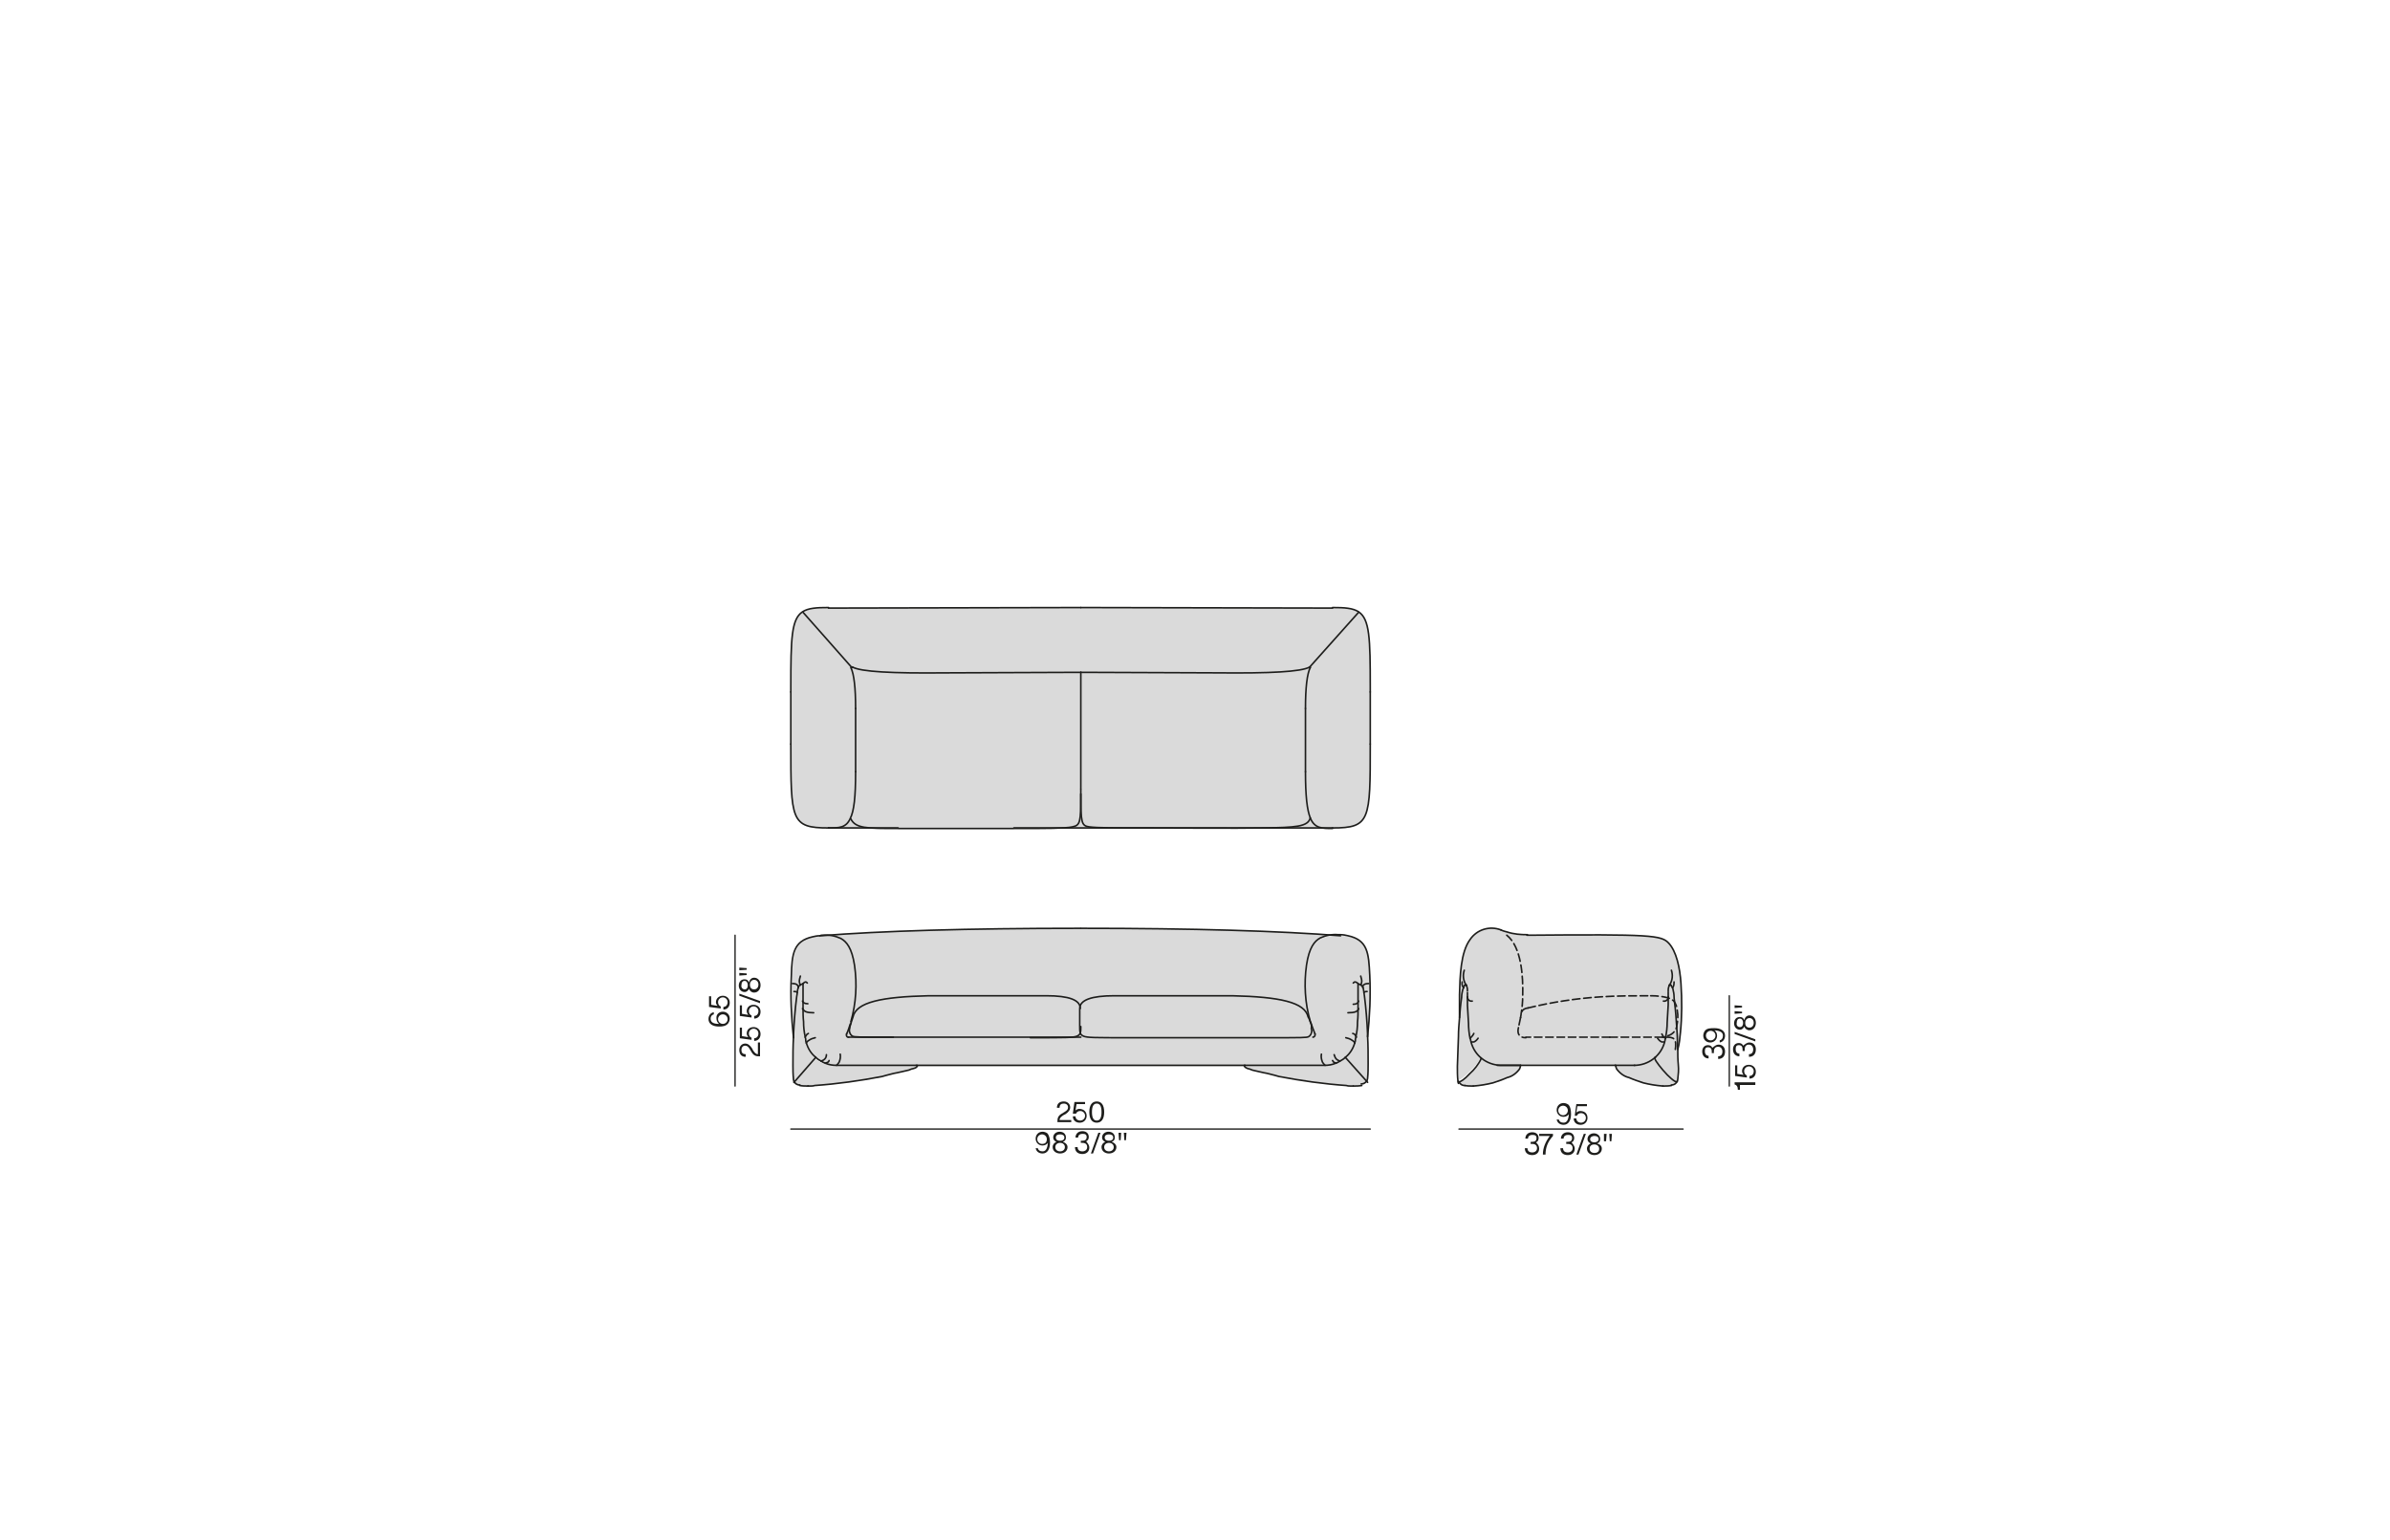 <?xml version="1.0" encoding="UTF-8"?>
<!-- Generator: Adobe Illustrator 26.2.1, SVG Export Plug-In . SVG Version: 6.00 Build 0)  -->
<svg xmlns="http://www.w3.org/2000/svg" xmlns:xlink="http://www.w3.org/1999/xlink" version="1.1" id="Livello_1" x="0px" y="0px" viewBox="0 0 450 290" style="enable-background:new 0 0 450 290;" xml:space="preserve">
<style type="text/css">
	.st0{fill:#DADADA;}
	.st1{fill:none;stroke:#1D1D1B;stroke-width:0.3;stroke-linecap:round;stroke-linejoin:round;}
	.st2{fill:none;stroke:#1D1D1B;stroke-width:0.3;stroke-linecap:round;stroke-linejoin:round;stroke-dasharray:1.42,0.71;}
	.st3{fill:none;stroke:#1D1D1B;stroke-width:0.25;stroke-linecap:round;stroke-linejoin:round;}
	.st4{enable-background:new    ;}
	.st5{fill:#1D1D1B;}
</style>
<g id="LINE">
	<path class="st0" d="M313.6,195.3L313.6,195.3L313.6,195.3c1-0.2,1.8-0.9,2-1.8c0,0,0-0.1,0-0.1c0,0.5,0.1,1.1,0.1,1.6   c0,0.9,0.1,1.8,0.1,2.6l0,0c0,1,0,1.9,0.1,2.9s0,1.8-0.1,2.7c0,0.2-0.1,0.3-0.1,0.5l0,0c-0.3,0.1-1.5-0.9-2.6-2.2s-1.7-2.2-1.5-2.4   c0.9-0.8,1.6-1.8,1.9-3c0-0.1,0.1-0.3,0.1-0.4S313.5,195.5,313.6,195.3L313.6,195.3z"></path>
	<path class="st0" d="M313.9,192.5c0.1-1.1,0.1-2.3,0.2-3.4c0-0.4,0-0.8,0-1.2c0.3,0.1,0.5,0.2,0.8,0.4c0.2,0.1,0.3,0.3,0.4,0.4   c0.2,1.5,0.3,3.1,0.4,4.6c0,0,0,0.1,0,0.1c-0.2,1-1.1,1.7-2,1.8C313.8,194.4,313.9,193.5,313.9,192.5z"></path>
	<path class="st0" d="M315.7,193.4c-0.1-1.5-0.2-3.1-0.4-4.6c0.3,0.5,0.5,1.1,0.5,1.6C316,191.4,315.9,192.4,315.7,193.4z"></path>
	<path class="st0" d="M316.4,194.4c0,1.1-0.2,2.2-0.5,3.2c0-0.9,0-1.8-0.1-2.6c0-0.5-0.1-1.1-0.1-1.6c0.2-1,0.3-2,0.1-2.9   c0-0.6-0.2-1.1-0.5-1.6c0-0.4-0.1-0.7-0.1-1.1s-0.1-0.9-0.2-1.4c0-0.2-0.1-0.4-0.2-0.5c0-0.1-0.1-0.2-0.2-0.3c0,0-0.1-0.1-0.1-0.1   c0,0-0.1,0-0.1,0c0,0,0,0-0.1,0.1v0.1c0,0.1-0.1,0.2-0.1,0.3c-0.1,0.3-0.1,0.5-0.1,0.8c0,0.4,0,0.8,0,1.1c0,0,0,0.1,0,0.1   c-1.1-0.3-2.2-0.5-3.3-0.4c-3.1,0-6.2,0.1-9.4,0.2c-4.6,0.3-9.2,1-13.7,2.1c-0.8,0.1-1.2,0.5-1.3,1.1c0.2-1.1,0.3-2.3,0.3-3.4   c0.1-3.5-0.2-9.2-3-11.4l0.1-0.6c1.2,0.4,2.5,0.5,3.8,0.5c23.5-0.1,25.4,0.1,26.7,1.5s2,4.4,2.3,7.6   C316.7,188.3,316.6,191.4,316.4,194.4z"></path>
	<path class="st0" d="M315.4,204.1c-0.2,0.2-0.5,0.3-0.8,0.3c-0.5,0.1-1,0.1-1.6,0.1c-1.3-0.1-2.5-0.3-3.7-0.6   c-0.9-0.3-1.8-0.6-2.7-1c-0.9-0.2-1.7-0.8-2.3-1.6c-0.1-0.2-0.2-0.5-0.2-0.7h3.6c1.4,0,2.7-0.5,3.8-1.4c-0.1,0.2,0.5,1.2,1.5,2.4   s2.3,2.2,2.6,2.2l0,0C315.6,203.9,315.5,204,315.4,204.1z"></path>
	<path class="st0" d="M314.9,186.3c0.1,0.4,0.2,0.9,0.2,1.4s0.1,0.7,0.1,1.1c-0.1-0.2-0.2-0.3-0.4-0.4c-0.2-0.2-0.5-0.3-0.8-0.4   c0,0,0-0.1,0-0.1c0-0.4,0-0.8,0-1.1c0-0.3,0-0.5,0.1-0.8c0-0.1,0.1-0.2,0.1-0.3v-0.1c0,0,0-0.1,0.1-0.1c0,0,0.1,0,0.1,0   c0,0,0.1,0,0.1,0.1c0.1,0.1,0.1,0.2,0.2,0.3C314.8,185.9,314.9,186.1,314.9,186.3z"></path>
	<path class="st0" d="M314.1,187.8c0,0,0,0.1,0,0.1l0,0C314.1,187.9,314.1,187.8,314.1,187.8z"></path>
	<path class="st0" d="M313.6,195.3v0.1l-0.2-0.1H313.6L313.6,195.3z"></path>
	<path class="st0" d="M313.4,195.3c0.1,0,0.2,0,0.2,0v0.1L313.4,195.3L313.4,195.3z"></path>
	<path class="st0" d="M313.4,195.3h-26.1c-1.2,0-1.7-0.6-1.4-1.9l0.4-1.9c0-0.2,0.1-0.4,0.1-0.7c0.1-0.6,0.5-1,1.3-1.1   c4.5-1.1,9.1-1.8,13.7-2.1c3.2-0.2,6.3-0.2,9.4-0.2c1.1,0,2.2,0.1,3.3,0.4l0,0c0,0.4,0,0.8,0,1.2c0,1.1-0.1,2.3-0.2,3.4   c0,0.9-0.2,1.8-0.3,2.7l0,0C313.5,195.3,313.4,195.3,313.4,195.3L313.4,195.3z"></path>
	<path class="st0" d="M312.1,195.3h1.3l0.2,0.1c0,0.1,0,0.2-0.1,0.3s-0.1,0.3-0.1,0.4c-0.2,0-0.4,0-0.5,0c-0.3-0.1-0.6-0.4-0.8-0.7   V195.3z"></path>
	<path class="st0" d="M274.6,195c0.1-1.2,0.1-2.3,0.2-3.5s0.2-2.6,0.4-3.9c0.1-0.5,0.1-0.9,0.2-1.4c0-0.1,0-0.2,0.1-0.3   c0-0.1,0.1-0.2,0.1-0.3c0-0.1,0.1-0.2,0.2-0.3c0,0,0.1-0.1,0.1-0.1c0,0,0.1,0,0.1,0c0,0,0,0,0.1,0.1v0.1c0,0.1,0.1,0.2,0.1,0.3   c0.1,0.3,0.1,0.5,0.1,0.8c0,0.4,0,0.8,0,1.1s0,0.9,0,1.3c0,1.1,0.1,2.3,0.2,3.4c0.1,1,0.2,2,0.3,2.9c0,0.1,0,0.2,0.1,0.3   s0.1,0.3,0.1,0.4c0.3,1.1,0.9,2.1,1.8,2.9l0,0c0.1,0,0.1,0.1,0.1,0.1c-0.5,1.1-1.3,2.1-2.2,2.9c-1,1-1.8,1.6-2,1.5l0,0   c-0.1-0.2-0.1-0.3-0.1-0.5c-0.1-0.9-0.1-1.8-0.1-2.7C274.5,198.7,274.5,196.8,274.6,195z"></path>
	<path class="st0" d="M275.8,204.4c-0.3-0.1-0.6-0.2-0.8-0.3c-0.1-0.1-0.2-0.2-0.3-0.3c0.2,0.1,1.1-0.5,2-1.5   c0.9-0.8,1.7-1.8,2.2-2.9c0-0.1,0-0.1-0.1-0.1l0,0c1,0.9,2.3,1.4,3.7,1.4h3.8c0,0.3-0.1,0.5-0.2,0.7c-0.5,0.8-1.3,1.3-2.3,1.6   c-0.9,0.4-1.8,0.7-2.7,1c-1.2,0.3-2.5,0.5-3.7,0.6C276.8,204.5,276.3,204.5,275.8,204.4z"></path>
	<path class="st0" d="M274.9,191.5c0-1.2,0-2.6,0-4.2c0-3.4,0.2-7.9,2-10.4c1.3-1.8,3.7-2.6,5.8-1.8c0.4,0.2,0.8,0.3,1.2,0.4   l-0.1,0.6c2.8,2.2,3,7.9,3,11.4c0,1.1-0.1,2.3-0.3,3.4c0,0.2-0.1,0.5-0.1,0.7l-0.4,1.9c-0.3,1.2,0.2,1.9,1.4,1.9h24.8v0.2   c0.2,0.3,0.4,0.6,0.8,0.7c0.2,0,0.4,0,0.5,0c-0.7,2.6-3,4.3-5.7,4.3h-25.2c-2.6-0.1-4.8-1.8-5.5-4.3c0-0.1-0.1-0.3-0.1-0.4   s0-0.2-0.1-0.3c-0.2-1-0.3-2-0.3-2.9c-0.1-1.1-0.1-2.3-0.2-3.4c0-0.4,0-0.9,0-1.3s0-0.8,0-1.1c0-0.3,0-0.5-0.1-0.8   c0-0.1-0.1-0.2-0.1-0.3v-0.1c0,0,0-0.1-0.1-0.1c0,0-0.1,0-0.1,0c0,0-0.1,0-0.1,0.1c-0.1,0.1-0.1,0.2-0.2,0.3c0,0.1-0.1,0.2-0.1,0.3   c0,0.1-0.1,0.2-0.1,0.3c-0.1,0.4-0.2,0.9-0.2,1.4C275.1,188.9,275,190.2,274.9,191.5z"></path>
	<path class="st0" d="M258,130.3v9.8c0,14.4,0,15.8-7.1,15.8c-2,0-3.4,0-4.2-2c-0.6-1.5-0.9-4.1-0.9-8.7v-11.9   c0-3.9,0.3-6.5,0.9-7.7c0,0,0-0.1,0-0.1l0,0l9.1-10.3c2.2,1.4,2.2,5,2.2,14.2L258,130.3z"></path>
	<path class="st0" d="M256.9,187.7c0.3,2.4,0.5,4.9,0.6,7.3c0,0.1,0,0.2,0,0.3c0.1,1.7,0.1,3.5,0.1,5.2c0,0.9,0,1.8-0.1,2.7   c0,0.2-0.1,0.3-0.1,0.5l-4.1-4.6c0.9-0.7,1.5-1.7,1.8-2.8c0.1-0.2,0.1-0.4,0.1-0.6l0.1-0.5c0.2-0.9,0.3-1.8,0.3-2.8   c0.1-0.8,0.1-1.7,0.1-2.5c0-0.3,0-0.6,0-0.9s0-0.4,0-0.6c0-1.1,0-2.1,0-3.1l0.4,0.1c0.1,0.1,0.2,0.2,0.3,0.3   c0.1,0.2,0.2,0.3,0.2,0.5c0,0.2,0.1,0.4,0.1,0.6l0,0C256.8,187.2,256.9,187.4,256.9,187.7z"></path>
	<path class="st0" d="M247,193.6c0.2,0.6,0,1.2-0.5,1.5c-0.4,0.2-1.1,0.2-7.7,0.2h-25.8c-6.8,0-8.1,0-8.8-0.3s-0.7-0.8-0.7-1.8v-3.4   c0-1.6,2.2-2.4,6.5-2.4h22.1c8.9,0.1,13.7,1.2,14.3,4c0.1,0.3,0.2,0.6,0.4,0.9C246.9,192.8,246.9,193.2,247,193.6z"></path>
	<path class="st0" d="M246.6,125.6L246.6,125.6L246.6,125.6c0,0-0.1,0-0.1,0c-1.6,0.9-7.4,1.3-17.4,1.1c-8.6,0-17.1,0-25.7-0.1   c-8.6,0-17.1,0-25.6,0.1c-10,0.1-15.8-0.2-17.4-1.1c0,0-0.1,0-0.1,0l-9.1-10.3c1.1-0.7,2.6-0.8,4.9-0.8l47.4-0.1l47.4,0.1   c2.3,0,3.8,0.1,4.9,0.8L246.6,125.6z"></path>
	<path class="st0" d="M246.6,125.6c0,0,0,0.1,0,0.1c-0.6,1.2-0.9,3.7-0.9,7.7v11.9c0,4.6,0.3,7.2,0.9,8.7c-0.4,1.7-2.8,1.8-8.7,1.9   s-15.6,0-21.9,0s-9.5,0-11-0.2s-1.6-0.8-1.6-6.2v-22.8c8.6,0,17.1,0.1,25.7,0.1c10,0.1,15.8-0.2,17.4-1.1   C246.5,125.5,246.6,125.5,246.6,125.6C246.6,125.5,246.6,125.6,246.6,125.6z"></path>
	<path class="st0" d="M253.3,199.1l4.1,4.6c-0.1,0.1-0.2,0.2-0.3,0.3c-0.2,0.2-0.5,0.3-0.8,0.3c-0.5,0.1-1,0.1-1.6,0.1h-0.4   c-0.3,0-0.6,0-0.9-0.1c-4.3-0.3-8.5-0.9-12.7-1.7l-0.7-0.2c-0.5-0.1-1.4-0.4-2.1-0.5l-0.9-0.2c-0.4-0.1-0.9-0.2-1.3-0.3l-0.5-0.2   l-0.4-0.1l-0.2-0.1c-0.1,0-0.1-0.1-0.2-0.1l-0.1-0.1c0,0,0-0.1-0.1-0.1c0,0,0-0.1,0-0.1c0,0,0,0,0-0.1h15c0.7,0,1.4-0.1,2.1-0.4   c0.3-0.1,0.5-0.2,0.8-0.4C252.7,199.7,253,199.4,253.3,199.1z"></path>
	<path class="st0" d="M203.5,189.9v3.4c0,1,0,1.5-0.7,1.8s-2,0.3-8.8,0.3h-25.9c-6.6,0-7.3,0-7.7-0.2c-0.5-0.3-0.7-1-0.5-1.5   c0-0.3,0.1-0.5,0.2-0.8c0-0.1,0.1-0.3,0.1-0.4c0.1-0.3,0.2-0.6,0.3-0.9c0.6-2.8,5.4-3.8,14.3-4H197   C201.3,187.5,203.5,188.3,203.5,189.9z"></path>
	<path class="st0" d="M246.7,154c0.8,2,2.2,2,4.2,2h-60c6.4,0,9.5,0,11-0.3s1.6-0.8,1.6-6.2c0,5.4,0.1,5.9,1.6,6.2s4.7,0.2,11,0.2   s16,0,21.9,0S246.3,155.7,246.7,154z"></path>
	<path class="st0" d="M169.1,155.9H156c2,0,3.3,0,4.1-1.8C161.1,155.9,163.2,155.9,169.1,155.9z"></path>
	<path class="st0" d="M161.1,133.4v11.9c0,4.8-0.3,7.4-1,8.8c-0.8,1.8-2.1,1.8-4.1,1.8c-7.1,0-7.1-1.4-7.1-15.8v-10.6   c0-9.2,0.1-12.8,2.2-14.2l9.1,10.3l0,0c0,0,0,0.1,0,0.1C160.8,126.9,161.1,129.4,161.1,133.4z"></path>
	<path class="st0" d="M160.5,125.6c1.6,0.9,7.3,1.3,17.4,1.1c8.5,0,17.1,0,25.6-0.1v22.8c0,5.4,0,6-1.6,6.2s-4.7,0.3-11,0.3h-21.8   c-5.9,0-8,0-8.9-1.8c0.6-1.4,1-4.1,1-8.8v-11.9c0-3.9-0.3-6.5-0.9-7.7c0,0,0-0.1,0-0.1l0,0C160.3,125.5,160.4,125.5,160.5,125.6z"></path>
	<path class="st0" d="M159.4,194.7c0.3-0.6,0.5-1.3,0.7-1.9c-0.1,0.2-0.1,0.5-0.2,0.8c-0.2,0.6,0,1.2,0.5,1.5   c0.4,0.2,1.1,0.2,7.7,0.2h-8.4c-0.1,0-0.1,0-0.2,0C159.3,195.2,159.2,195,159.4,194.7C159.3,194.8,159.3,194.7,159.4,194.7z"></path>
	<path class="st0" d="M203.5,174.8c21.3,0,37.6,0.5,48.9,1.4h-0.3c-1.2-0.1-2.3,0.1-3.4,0.6c-1.1,0.6-2.1,1.7-2.6,5.1   c-0.5,3.5-0.3,7.2,0.7,10.6l0,0c-0.1-0.3-0.2-0.6-0.4-0.9c-0.6-2.8-5.4-3.8-14.3-4h-22.2c-4.3,0-6.5,0.8-6.5,2.4   c0-1.6-2.1-2.4-6.4-2.4h-22.1c-8.9,0.1-13.7,1.2-14.3,4c-0.1,0.3-0.2,0.6-0.3,0.9c1-3.5,1.2-7.1,0.7-10.6c-0.5-3.3-1.5-4.5-2.6-5.1   c-1.1-0.5-2.2-0.7-3.4-0.6h-0.3C165.9,175.3,182.2,174.8,203.5,174.8z"></path>
	<path class="st0" d="M157.5,200.6h15c0,0,0,0,0,0.1c0,0,0,0.1,0,0.1c0,0,0,0.1-0.1,0.1l-0.1,0.1c-0.1,0.1-0.1,0.1-0.2,0.1l-0.3,0.1   l-0.4,0.1l-0.5,0.2c-0.4,0.1-0.9,0.2-1.3,0.3l-0.9,0.2c-0.7,0.2-1.6,0.4-2.1,0.5l-0.7,0.2c-4.2,0.8-8.4,1.4-12.7,1.7   c-0.3,0-0.6,0.1-0.9,0.1h-0.4c-0.5,0-1.1,0-1.6-0.1c-0.3-0.1-0.5-0.2-0.8-0.3c-0.1-0.1-0.2-0.2-0.3-0.3l4.1-4.6   c0.3,0.3,0.6,0.5,1,0.7l0,0c0.2,0.1,0.5,0.3,0.8,0.4C156.1,200.4,156.8,200.6,157.5,200.6z"></path>
	<path class="st0" d="M150.4,185.8c0.1-0.1,0.2-0.2,0.3-0.3c0.1,0,0.2-0.1,0.4-0.1c0,1.1,0,2.1,0,3.2c0,0.2,0,0.4,0,0.6s0,0.6,0,0.9   c0,0.8,0.1,1.7,0.1,2.5c0.1,0.9,0.2,1.8,0.3,2.8c0,0.2,0.1,0.3,0.1,0.5c0,0.2,0.1,0.4,0.1,0.6c0.3,1.1,0.9,2,1.8,2.8l-4.1,4.6   c-0.1-0.2-0.1-0.3-0.1-0.5c-0.1-0.9-0.1-1.8-0.1-2.7c0-1.8,0.1-3.5,0.1-5.2c0-0.1,0-0.2,0-0.3c0.1-2.4,0.4-4.9,0.6-7.3   c0-0.2,0.1-0.5,0.1-0.7s0.1-0.4,0.1-0.7c0-0.1,0-0.2,0.1-0.3C150.3,185.9,150.4,185.8,150.4,185.8z"></path>
	<path class="st0" d="M258,183.7c0.2,3.9,0,7.7-0.4,11.6c0-0.1,0-0.2,0-0.3c-0.1-2.4-0.4-4.9-0.6-7.3c0-0.2-0.1-0.5-0.1-0.7l0,0   c0-0.2-0.1-0.4-0.1-0.6c0-0.2-0.1-0.4-0.2-0.5c-0.1-0.1-0.2-0.2-0.3-0.3l-0.4-0.1c0,1,0,2.1,0,3.1c0,0.2,0,0.4,0,0.6s0,0.6,0,0.9   c0,0.8-0.1,1.7-0.1,2.5c-0.1,0.9-0.2,1.8-0.3,2.8l-0.1,0.5c0,0.2-0.1,0.4-0.1,0.6c-0.3,1.1-0.9,2-1.8,2.8c-0.3,0.3-0.6,0.5-1,0.7   c-0.2,0.1-0.5,0.3-0.8,0.4c-0.7,0.3-1.4,0.4-2.1,0.4h-92c-0.7,0-1.4-0.1-2.1-0.4c-0.3-0.1-0.5-0.2-0.8-0.4l0,0   c-0.4-0.2-0.7-0.4-1-0.7c-0.9-0.7-1.5-1.7-1.8-2.8c-0.1-0.2-0.1-0.4-0.1-0.6c0-0.2-0.1-0.3-0.1-0.5c-0.2-0.9-0.3-1.8-0.3-2.8   c-0.1-0.8-0.1-1.7-0.1-2.5c0-0.3,0-0.6,0-0.9s0-0.4,0-0.6c0-1.1,0-2.1,0-3.2c-0.1,0-0.3,0.1-0.4,0.1c-0.1,0.1-0.2,0.2-0.3,0.3   c0,0.1-0.1,0.2-0.1,0.3c0,0.1-0.1,0.2-0.1,0.3c0,0.2-0.1,0.4-0.1,0.7s-0.1,0.5-0.1,0.7c-0.3,2.4-0.5,4.9-0.6,7.3c0,0.1,0,0.2,0,0.3   c-0.5-3.8-0.6-7.7-0.4-11.6c0.1-4.2,0.4-6.6,4-7.4c0.5-0.1,1-0.1,1.4-0.2h0.1h0.3c1.2-0.1,2.3,0.1,3.4,0.6c1.1,0.6,2.1,1.7,2.6,5.1   c0.5,3.5,0.3,7.2-0.7,10.6c-0.1,0.1-0.1,0.3-0.1,0.4c-0.2,0.6-0.4,1.3-0.7,1.9c-0.1,0.2,0,0.5,0.2,0.6c0,0,0,0,0,0   c0.1,0,0.1,0,0.2,0H194c6.8,0,8.1,0,8.8-0.3s0.7-0.8,0.7-1.8c0,1,0,1.5,0.7,1.8s2,0.3,8.8,0.3h25.9c6.6,0,7.3,0,7.7-0.2   c0.5-0.3,0.7-1,0.5-1.5c-0.1-0.4-0.2-0.8-0.3-1.2l0,0c-1-3.4-1.2-7.1-0.7-10.6c0.5-3.3,1.5-4.5,2.6-5.1c1.1-0.5,2.2-0.7,3.4-0.6   h0.3h0.1c0.5,0,1,0.1,1.4,0.2C257.6,177.1,257.9,179.5,258,183.7z"></path>
	<line class="st1" x1="190.9" y1="155.9" x2="250.9" y2="155.9"></line>
	<line class="st1" x1="156" y1="155.9" x2="169.1" y2="155.9"></line>
	<path class="st1" d="M246.7,154c-0.4,1.7-2.8,1.8-8.7,1.9s-15.6,0-21.9,0s-9.5,0-11-0.2s-1.6-0.8-1.6-6.2"></path>
	<path class="st1" d="M203.5,126.6c8.6,0,17.1,0.1,25.7,0.1c10,0.1,15.8-0.2,17.4-1.1"></path>
	<path class="st1" d="M245.8,133.4c0-3.9,0.3-6.5,0.9-7.7"></path>
	<path class="st1" d="M245.8,133.4v11.9"></path>
	<path class="st1" d="M245.8,145.3c0,4.6,0.3,7.2,0.9,8.7c0.8,2,2.2,2,4.2,2"></path>
	<path class="st1" d="M160.2,154.2c0.9,1.8,3,1.8,8.9,1.8h21.8c6.4,0,9.5,0,11-0.3s1.6-0.8,1.6-6.2v-0.8"></path>
	<path class="st1" d="M203.5,126.6c-8.6,0-17.1,0.1-25.6,0.1c-10,0.1-15.8-0.2-17.4-1.1"></path>
	<path class="st1" d="M154.4,176.2c-0.5,0-1,0.1-1.4,0.2c-3.6,0.8-3.9,3.2-4,7.4c-0.2,3.9,0,7.7,0.4,11.6"></path>
	<path class="st1" d="M160.2,192.4c1-3.5,1.2-7.1,0.7-10.6c-0.5-3.3-1.5-4.5-2.6-5.1c-1.1-0.5-2.2-0.7-3.4-0.6h-0.3"></path>
	<path class="st1" d="M159.4,194.7c0.3-0.6,0.5-1.3,0.7-1.9"></path>
	<path class="st1" d="M154.4,176.2h0.1c11.3-0.9,27.6-1.4,48.9-1.4"></path>
	<path class="st1" d="M151.1,189.9c0,0.1,0,0.1,0.1,0.1c0.2,0.5,0.8,0.7,2,0.7"></path>
	<path class="st1" d="M150.3,186c0-0.5-0.3-0.8-1.1-0.8"></path>
	<path class="st1" d="M150.1,186.9c0-0.1-0.2-0.2-0.6-0.2"></path>
	<path class="st1" d="M151.1,188.5L151.1,188.5c0.1,0.3,0.4,0.5,1,0.5"></path>
	<path class="st1" d="M252.4,176.2c-11.3-0.9-27.6-1.4-48.9-1.4"></path>
	<line class="st1" x1="148.9" y1="130.3" x2="148.9" y2="140.1"></line>
	<line class="st1" x1="258" y1="130.3" x2="258" y2="140.1"></line>
	<line class="st1" x1="203.5" y1="148.6" x2="203.5" y2="126.6"></line>
	<path class="st1" d="M168.2,195.3c-6.6,0-7.3,0-7.7-0.2c-0.5-0.3-0.7-1-0.5-1.5c0-0.3,0.1-0.5,0.2-0.8c0-0.1,0.1-0.3,0.1-0.4   c0.1-0.3,0.2-0.6,0.3-0.9c0.6-2.8,5.4-3.8,14.3-4H197c4.3,0,6.4,0.8,6.4,2.4"></path>
	<path class="st1" d="M203.5,193.3c0,1,0,1.5-0.7,1.8s-2,0.3-8.8,0.3"></path>
	<path class="st1" d="M246.7,192.4c-0.1-0.3-0.2-0.6-0.4-0.9c-0.6-2.8-5.4-3.8-14.3-4h-22.2c-4.3,0-6.5,0.8-6.5,2.4v3.4   c0,1,0,1.5,0.7,1.8s2,0.3,8.8,0.3h25.9c6.6,0,7.3,0,7.7-0.2c0.5-0.3,0.7-1,0.5-1.5C247,193.2,246.9,192.8,246.7,192.4z"></path>
	<path class="st1" d="M161.1,133.4v11.9"></path>
	<path class="st1" d="M161.1,133.4c0-3.9-0.3-6.5-0.9-7.7"></path>
	<path class="st1" d="M161.1,145.3c0,4.8-0.3,7.4-1,8.8c-0.8,1.8-2.1,1.8-4.1,1.8"></path>
	<path class="st1" d="M148.9,140.1c0,14.4,0,15.8,7.1,15.8"></path>
	<path class="st1" d="M148.9,130.3v-0.9c0-9.2,0.1-12.8,2.2-14.2c1.1-0.7,2.6-0.8,4.9-0.8"></path>
	<line class="st1" x1="203.5" y1="114.4" x2="156" y2="114.5"></line>
	<line class="st1" x1="203.5" y1="114.4" x2="250.9" y2="114.5"></line>
	<path class="st1" d="M258,130.3v-0.9c0-9.2-0.1-12.8-2.2-14.2c-1.1-0.7-2.6-0.8-4.9-0.8"></path>
	<path class="st1" d="M258,140.1c0,14.4,0,15.8-7.1,15.8"></path>
	<path class="st1" d="M246.7,125.7c0,0,0-0.1,0-0.1l0,0c0,0-0.1,0-0.1,0"></path>
	<path class="st1" d="M160.5,125.6c0,0-0.1,0-0.1,0l0,0c0,0,0,0.1,0,0.1"></path>
	<line class="st1" x1="160.3" y1="125.6" x2="151.2" y2="115.3"></line>
	<path class="st2" d="M303.1,195.3h10.5c1.5,0,2.2,0.1,1.8,2.6"></path>
	<path class="st2" d="M313.6,195.3c-0.1,0-0.2,0-0.2,0H313"></path>
	<path class="st2" d="M310.8,187.5c1.1,0,2.2,0.1,3.3,0.4l0,0c0.3,0.1,0.5,0.2,0.8,0.4c0.2,0.1,0.3,0.3,0.4,0.4   c0.3,0.5,0.5,1.1,0.5,1.6c0.2,1,0.1,2-0.1,2.9c0,0,0,0.1,0,0.1c-0.2,1-1.1,1.7-2,1.8"></path>
	<path class="st2" d="M286.3,191.6c0-0.2,0.1-0.4,0.1-0.7c0.2-1.1,0.3-2.3,0.3-3.4c0.1-3.5-0.2-9.2-3-11.4"></path>
	<line class="st2" x1="303.1" y1="195.3" x2="287.3" y2="195.3"></line>
	<line class="st2" x1="286.3" y1="191.6" x2="285.9" y2="193.5"></line>
	<path class="st2" d="M285.9,193.5c-0.3,1.2,0.2,1.9,1.4,1.9"></path>
	<path class="st2" d="M287.7,189.8c-0.8,0.1-1.2,0.5-1.3,1.1"></path>
	<path class="st2" d="M287.7,189.8c4.5-1.1,9.1-1.8,13.7-2.1c3.2-0.2,6.3-0.2,9.4-0.2"></path>
	<polyline class="st1" points="149.5,203.8 149.5,203.8 153.6,199.1  "></polyline>
	<path class="st1" d="M152.1,204.5h0.4c0.3,0,0.6,0,0.9-0.1c4.3-0.3,8.5-0.9,12.7-1.7l0.7-0.2c0.5-0.1,1.4-0.4,2.1-0.5l0.9-0.2   c0.4-0.1,0.9-0.2,1.3-0.3l0.5-0.2l0.4-0.1l0.3-0.1c0.1,0,0.1-0.1,0.2-0.1l0.1-0.1c0,0,0-0.1,0.1-0.1c0,0,0-0.1,0-0.1c0,0,0,0,0-0.1   "></path>
	<path class="st1" d="M154.6,199.8c-0.4-0.2-0.7-0.4-1-0.7c-0.9-0.7-1.5-1.7-1.8-2.8c-0.1-0.2-0.1-0.4-0.1-0.6   c0-0.2-0.1-0.3-0.1-0.5c-0.2-0.9-0.3-1.8-0.3-2.8c-0.1-0.8-0.1-1.7-0.1-2.5c0-0.3,0-0.6,0-0.9s0-0.4,0-0.6c0-1.1,0-2.1,0-3.2"></path>
	<path class="st1" d="M172.5,200.6h-15c-0.7,0-1.4-0.1-2.1-0.4c-0.3-0.1-0.5-0.2-0.8-0.4"></path>
	<path class="st1" d="M151.1,185.3c-0.1,0-0.3,0.1-0.4,0.1c-0.1,0.1-0.2,0.2-0.3,0.3c0,0.1-0.1,0.2-0.1,0.3c0,0.1-0.1,0.2-0.1,0.3   c0,0.2-0.1,0.4-0.1,0.7s-0.1,0.5-0.1,0.7c-0.3,2.4-0.5,4.9-0.6,7.3c0,0.1,0,0.2,0,0.3c-0.1,1.7-0.1,3.5-0.1,5.2   c0,0.9,0,1.8,0.1,2.7c0,0.2,0.1,0.3,0.1,0.5c0.1,0.1,0.2,0.2,0.3,0.3c0.2,0.2,0.5,0.3,0.8,0.3"></path>
	<path class="st1" d="M150.6,204.4c0.5,0.1,1.1,0.1,1.6,0.1"></path>
	<path class="st1" d="M151.1,185.3c0.2-0.2,0.4-0.4,0.6-0.4c0.1,0,0.2,0.1,0.3,0.2"></path>
	<path class="st1" d="M150.7,185.5c-0.1-0.2-0.2-0.5-0.2-0.7c0-0.3,0.1-0.7,0.2-1"></path>
	<path class="st1" d="M151.8,196.4c0.1-0.2,0.3-0.4,0.5-0.5c0.4-0.3,0.8-0.4,1.2-0.5"></path>
	<path class="st1" d="M151.6,195.3L151.6,195.3c0.1-0.2,0.2-0.4,0.4-0.6c0.1,0,0.2-0.1,0.2-0.1"></path>
	<path class="st1" d="M154.6,199.8L154.6,199.8c0.3-0.1,0.5-0.2,0.7-0.4c0.2-0.2,0.3-0.5,0.3-0.8"></path>
	<path class="st1" d="M155.4,200.2c0.2-0.1,0.3-0.1,0.5-0.2c0.1-0.1,0.2-0.2,0.2-0.3"></path>
	<path class="st1" d="M157.5,200.6c0.2-0.2,0.4-0.4,0.5-0.6c0.2-0.5,0.3-1,0.2-1.5"></path>
	<polyline class="st1" points="159.8,195.3 168.2,195.3 194,195.3 203.5,195.3  "></polyline>
	<path class="st1" d="M159.4,194.7c-0.1,0.2,0,0.5,0.2,0.6c0,0,0,0,0,0c0.1,0,0.1,0,0.2,0"></path>
	<path class="st1" d="M247.6,194.7c-0.3-0.8-0.6-1.5-0.9-2.4c-1-3.4-1.2-7.1-0.7-10.6c0.5-3.3,1.5-4.5,2.6-5.1   c1.1-0.5,2.2-0.7,3.4-0.6h0.3h0.1c0.5,0,1,0.1,1.4,0.2c3.7,0.8,3.9,3.2,4.1,7.4c0.2,3.9,0,7.7-0.4,11.6"></path>
	<path class="st1" d="M255.8,189.9c0,0,0,0.1,0,0.1c-0.2,0.5-0.8,0.7-2,0.7"></path>
	<path class="st1" d="M256.6,186c-0.1-0.5,0.3-0.8,1.1-0.8"></path>
	<path class="st1" d="M256.8,186.9c0-0.1,0.2-0.2,0.6-0.2"></path>
	<path class="st1" d="M255.8,188.5c-0.1,0.4-0.4,0.6-1,0.6"></path>
	<polyline class="st1" points="257.5,203.8 257.5,203.8 253.3,199.1  "></polyline>
	<path class="st1" d="M254.8,204.5h-0.4c-0.3,0-0.6,0-0.9-0.1c-4.3-0.3-8.5-0.9-12.7-1.7l-0.7-0.2c-0.5-0.1-1.4-0.4-2.1-0.5   l-0.9-0.2c-0.4-0.1-0.9-0.2-1.3-0.3l-0.5-0.2l-0.4-0.1l-0.2-0.1c-0.1,0-0.1-0.1-0.2-0.1l-0.1-0.1c0,0,0-0.1-0.1-0.1   c0,0,0-0.1,0-0.1c0,0,0,0,0-0.1"></path>
	<path class="st1" d="M234.4,200.6h15c0.7,0,1.4-0.1,2.1-0.4c0.3-0.1,0.5-0.2,0.8-0.4c0.4-0.2,0.7-0.4,1-0.7   c0.9-0.7,1.5-1.7,1.8-2.8c0.1-0.2,0.1-0.4,0.1-0.6l0.1-0.5c0.2-0.9,0.3-1.8,0.3-2.8c0.1-0.8,0.1-1.7,0.1-2.5c0-0.3,0-0.6,0-0.9   s0-0.4,0-0.6c0-1.1,0-2.1,0-3.1"></path>
	<path class="st1" d="M255.8,185.3l0.4,0.1c0.1,0.1,0.2,0.2,0.3,0.3c0.1,0.2,0.2,0.3,0.2,0.5c0,0.2,0.1,0.4,0.1,0.6l0,0   c0,0.2,0.1,0.5,0.1,0.7c0.3,2.4,0.5,4.9,0.6,7.3c0,0.1,0,0.2,0,0.3c0.1,1.7,0.1,3.5,0.1,5.2c0,0.9,0,1.8-0.1,2.7   c0,0.2-0.1,0.3-0.1,0.5c-0.1,0.1-0.2,0.2-0.3,0.3c-0.2,0.2-0.5,0.3-0.8,0.3"></path>
	<path class="st1" d="M254.8,204.5c0.5,0,1,0,1.6-0.1"></path>
	<path class="st1" d="M255.8,185.3c-0.2-0.2-0.4-0.4-0.7-0.4c-0.1,0-0.2,0.1-0.3,0.2"></path>
	<path class="st1" d="M256.2,185.5c0.1-0.2,0.2-0.5,0.2-0.7c0-0.3-0.1-0.7-0.2-1"></path>
	<path class="st1" d="M255.1,196.4c-0.1-0.2-0.3-0.4-0.5-0.5c-0.4-0.3-0.8-0.4-1.2-0.5"></path>
	<path class="st1" d="M255.4,195.3c-0.1-0.2-0.2-0.4-0.4-0.6c-0.1,0-0.2-0.1-0.3-0.1"></path>
	<path class="st1" d="M252.3,199.8c-0.3-0.1-0.5-0.2-0.7-0.4c-0.2-0.2-0.3-0.5-0.4-0.8"></path>
	<path class="st1" d="M251.6,200.2c-0.2-0.1-0.3-0.1-0.5-0.2l-0.2-0.3"></path>
	<path class="st1" d="M249.5,200.6c-0.2-0.2-0.4-0.4-0.5-0.6c-0.2-0.5-0.3-1-0.2-1.5"></path>
	<path class="st1" d="M247.2,195.3c0.2,0,0.4-0.2,0.4-0.4c0,0,0,0,0,0c0-0.1,0-0.1,0-0.2"></path>
	<line class="st1" x1="172.5" y1="200.6" x2="234.4" y2="200.6"></line>
	<path class="st1" d="M315.9,197.6c0.3-1.1,0.4-2.1,0.5-3.2c0.3-3,0.3-6.1,0.1-9.2c-0.2-3.1-0.9-6.1-2.3-7.6s-3.2-1.7-26.7-1.5"></path>
	<path class="st1" d="M307.7,200.6h0.1"></path>
	<path class="st1" d="M281.9,200.6h22.2"></path>
	<path class="st1" d="M282.6,175.1c-2.1-0.8-4.5-0.1-5.8,1.8c-1.8,2.4-1.9,7-2,10.4c0,1.6,0,3,0,4.2v0.1"></path>
	<path class="st1" d="M276.3,187.7C276.3,187.7,276.3,187.8,276.3,187.7c0,0.5,0.4,0.9,0.9,0.8c0,0,0,0,0,0"></path>
	<path class="st1" d="M286.3,200.6h-3.8c-2.6-0.1-4.8-1.8-5.5-4.3c0-0.1-0.1-0.3-0.1-0.4s0-0.2-0.1-0.3c-0.2-1-0.3-2-0.3-2.9   c-0.1-1.1-0.1-2.3-0.2-3.4c0-0.4,0-0.9,0-1.3s0-0.8,0-1.1"></path>
	<path class="st1" d="M274.7,203.8c0.1,0.1,0.2,0.2,0.3,0.3c0.2,0.2,0.5,0.3,0.8,0.3"></path>
	<path class="st1" d="M275.8,185.5c-0.1,0.1-0.1,0.2-0.2,0.3c0,0.1-0.1,0.2-0.1,0.3c0,0.1-0.1,0.2-0.1,0.3c-0.1,0.4-0.2,0.9-0.2,1.4   c-0.2,1.3-0.3,2.6-0.4,3.9s-0.2,2.3-0.2,3.5c-0.1,1.9-0.1,3.7-0.2,5.6c0,0.9,0,1.8,0.1,2.7c0,0.2,0,0.3,0.1,0.5"></path>
	<path class="st1" d="M275.8,204.4c0.5,0.1,1,0.1,1.6,0.1"></path>
	<path class="st1" d="M277.4,204.5c1.3-0.1,2.5-0.3,3.7-0.6c0.9-0.3,1.8-0.6,2.7-1c0.9-0.2,1.7-0.8,2.3-1.6c0.1-0.2,0.2-0.5,0.2-0.7   "></path>
	<path class="st1" d="M274.6,203.6c0,0.1,0,0.1,0.1,0.1l0,0c0.2,0.1,1.1-0.5,2-1.5c0.9-0.8,1.7-1.8,2.2-2.9c0-0.1,0-0.1-0.1-0.1"></path>
	<path class="st1" d="M275.6,186c-0.2-0.2-0.4-0.5-0.3-1.1"></path>
	<path class="st1" d="M276,185.4c-0.5-0.8-0.6-1.8-0.3-2.7"></path>
	<path class="st1" d="M276.1,185.5c0,0.1,0.1,0.2,0.1,0.3c0.1,0.3,0.1,0.5,0.1,0.8"></path>
	<path class="st1" d="M275.8,185.5c0,0,0.1-0.1,0.1-0.1c0,0,0.1,0,0.1,0c0,0,0,0,0.1,0.1v0.1"></path>
	<path class="st1" d="M282.6,175.1c0.4,0.2,0.8,0.3,1.2,0.4c1.2,0.4,2.5,0.5,3.8,0.5"></path>
	<path class="st1" d="M277,196.2c0.2,0,0.4,0,0.5,0c0.3-0.1,0.6-0.4,0.8-0.7"></path>
	<path class="st1" d="M276.8,195.5c0.1-0.1,0.2-0.2,0.3-0.3c0.2-0.2,0.3-0.4,0.4-0.6"></path>
	<path class="st1" d="M314.1,187.7C314.1,187.7,314.1,187.8,314.1,187.7c0,0.1,0,0.1,0,0.2c-0.1,0.4-0.5,0.7-0.9,0.6"></path>
	<path class="st1" d="M313.6,195.3c0.2-0.9,0.3-1.8,0.3-2.7c0.1-1.1,0.1-2.3,0.2-3.4c0-0.4,0-0.8,0-1.2c0,0,0-0.1,0-0.1   c0-0.4,0-0.8,0-1.1"></path>
	<line class="st2" x1="313.6" y1="195.3" x2="313.6" y2="195.3"></line>
	<path class="st1" d="M304.1,200.6h3.6c2.7,0,5-1.8,5.7-4.3c0-0.1,0.1-0.3,0.1-0.4s0-0.2,0.1-0.3v-0.1v-0.1"></path>
	<path class="st1" d="M314.6,185.5c0.1,0.1,0.1,0.2,0.2,0.3c0.1,0.2,0.2,0.3,0.2,0.5c0.1,0.4,0.2,0.9,0.2,1.4s0.1,0.7,0.1,1.1   c0.2,1.5,0.3,3.1,0.4,4.6c0,0.5,0.1,1.1,0.1,1.6c0,0.9,0.1,1.8,0.1,2.6l0,0c0,1,0,1.9,0.1,2.9s0,1.8-0.1,2.7c0,0.3-0.2,0.6-0.4,0.8   c-0.2,0.2-0.5,0.3-0.8,0.3"></path>
	<path class="st1" d="M313.1,204.5c0.5,0,1,0,1.6-0.1"></path>
	<path class="st1" d="M313.1,204.5c-1.3-0.1-2.5-0.3-3.7-0.6c-0.9-0.3-1.8-0.6-2.7-1c-0.9-0.2-1.7-0.8-2.3-1.6   c-0.1-0.2-0.2-0.5-0.2-0.7"></path>
	<path class="st1" d="M315.8,203.6c0,0.1,0,0.1-0.1,0.1l0,0c-0.3,0.1-1.5-0.9-2.6-2.2s-1.7-2.2-1.5-2.4c0,0,0,0,0.1,0"></path>
	<path class="st1" d="M314.9,186c0.2-0.2,0.3-0.5,0.3-1.1"></path>
	<path class="st1" d="M314.4,185.4c0.5-0.8,0.6-1.8,0.3-2.7"></path>
	<path class="st1" d="M314.3,185.5c0,0.1-0.1,0.2-0.1,0.3c-0.1,0.3-0.1,0.5-0.1,0.8"></path>
	<path class="st1" d="M314.6,185.5c0,0-0.1-0.1-0.1-0.1c0,0-0.1,0-0.1,0c0,0,0,0-0.1,0.1v0.1"></path>
	<path class="st1" d="M313.4,196.2c-0.2,0-0.4,0-0.5,0c-0.3-0.1-0.6-0.4-0.8-0.7"></path>
	<path class="st1" d="M313.6,195.5l-0.2-0.1l0,0l-0.1-0.1c-0.2-0.2-0.3-0.4-0.4-0.6"></path>
	<line class="st1" x1="246.6" y1="125.6" x2="255.8" y2="115.3"></line>
</g>
<g id="LINE-2">
	<line class="st3" x1="148.9" y1="212.6" x2="258" y2="212.6"></line>
</g>
<g id="LINE-3">
	<line class="st3" x1="274.7" y1="212.6" x2="316.9" y2="212.6"></line>
</g>
<g id="LINE-4">
	<line class="st3" x1="138.4" y1="204.5" x2="138.4" y2="176.1"></line>
</g>
<g id="LINE-5">
	<line class="st3" x1="325.6" y1="204.5" x2="325.6" y2="187.5"></line>
</g>
<g id="MTEXT">
	<g class="st4">
		<path class="st5" d="M201.7,210.9v0.4h-2.6l0-0.2c0-0.5,0.1-1,0.8-1.4l0.5-0.3c0.5-0.3,0.7-0.5,0.7-0.9c0-0.4-0.3-0.7-0.8-0.7    c-0.5,0-0.8,0.2-0.8,0.8h-0.5c0-0.8,0.5-1.2,1.3-1.2c0.7,0,1.2,0.5,1.2,1.1c0,0.5-0.3,0.9-0.9,1.3l-0.4,0.2    c-0.4,0.3-0.7,0.5-0.7,0.9H201.7z"></path>
	</g>
	<g class="st4">
		<path class="st5" d="M204.6,210.1c0,0.7-0.5,1.3-1.3,1.3c-0.8,0-1.3-0.5-1.3-1.2h0.5c0,0.5,0.4,0.8,0.9,0.8c0.5,0,0.9-0.4,0.9-0.9    c0-0.5-0.4-0.9-0.9-0.9c-0.4,0-0.7,0.2-0.8,0.5H202l0.3-2.2h2v0.4h-1.6l-0.2,1.2c0.2-0.2,0.5-0.3,0.7-0.3    C204.1,208.8,204.6,209.4,204.6,210.1z"></path>
	</g>
	<g class="st4">
		<path class="st5" d="M205.1,209.4c0-1.3,0.5-2,1.4-2s1.4,0.7,1.4,2c0,1.3-0.5,2-1.4,2S205.1,210.7,205.1,209.4z M207.4,209.4    c0-1.1-0.3-1.6-0.9-1.6s-0.9,0.5-0.9,1.6c0,1.1,0.3,1.6,0.9,1.6S207.4,210.5,207.4,209.4z"></path>
	</g>
</g>
<g id="MTEXT-2">
	<g class="st4">
		<path class="st5" d="M197.7,215.2c0,1.2-0.5,2-1.4,2c-0.7,0-1.2-0.4-1.3-1h0.4c0.1,0.4,0.4,0.6,0.9,0.6c0.6,0,0.9-0.5,1-1.6    c-0.2,0.3-0.6,0.5-1,0.5c-0.8,0-1.3-0.6-1.3-1.3c0-0.7,0.5-1.3,1.3-1.3c0.3,0,0.6,0.1,0.9,0.3    C197.6,213.9,197.7,214.5,197.7,215.2z M197.1,214.5c0-0.5-0.4-0.9-0.9-0.9c-0.5,0-0.9,0.4-0.9,0.9c0,0.5,0.4,0.9,0.9,0.9    C196.8,215.4,197.1,215.1,197.1,214.5z"></path>
	</g>
	<g class="st4">
		<path class="st5" d="M201,216c0,0.7-0.6,1.2-1.4,1.2s-1.4-0.5-1.4-1.2c0-0.5,0.3-0.8,0.7-1c-0.3-0.1-0.6-0.4-0.6-0.8    c0-0.7,0.6-1.1,1.2-1.1c0.7,0,1.2,0.4,1.2,1.1c0,0.4-0.2,0.7-0.6,0.8C200.7,215.2,201,215.6,201,216z M200.5,216    c0-0.5-0.4-0.8-0.9-0.8s-0.9,0.3-0.9,0.8c0,0.5,0.4,0.8,0.9,0.8S200.5,216.5,200.5,216z M198.8,214.2c0,0.4,0.3,0.6,0.8,0.6    s0.8-0.2,0.8-0.6s-0.3-0.6-0.8-0.6S198.8,213.8,198.8,214.2z"></path>
		<path class="st5" d="M205.1,216.1c0,0.7-0.5,1.2-1.3,1.2c-0.9,0-1.4-0.5-1.4-1.3h0.5c0,0.5,0.3,0.8,0.9,0.8c0.5,0,0.9-0.3,0.9-0.8    c0-0.5-0.3-0.8-0.9-0.8h-0.3v-0.4h0.3c0.5,0,0.8-0.2,0.8-0.7s-0.3-0.6-0.8-0.6c-0.4,0-0.8,0.2-0.8,0.7h-0.5c0-0.7,0.5-1.2,1.3-1.2    c0.7,0,1.2,0.4,1.2,1.1c0,0.4-0.2,0.7-0.5,0.8C204.8,215.3,205.1,215.6,205.1,216.1z"></path>
	</g>
	<g class="st4">
		<path class="st5" d="M206.8,213.3h0.4l-1.4,3.9h-0.4L206.8,213.3z"></path>
	</g>
	<g class="st4">
		<path class="st5" d="M210.2,216c0,0.7-0.6,1.2-1.4,1.2s-1.4-0.5-1.4-1.2c0-0.5,0.3-0.8,0.7-1c-0.3-0.1-0.6-0.4-0.6-0.8    c0-0.7,0.6-1.1,1.2-1.1c0.7,0,1.2,0.4,1.2,1.1c0,0.4-0.2,0.7-0.6,0.8C209.9,215.2,210.2,215.6,210.2,216z M209.7,216    c0-0.5-0.4-0.8-0.9-0.8s-0.9,0.3-0.9,0.8c0,0.5,0.4,0.8,0.9,0.8S209.7,216.5,209.7,216z M208,214.2c0,0.4,0.3,0.6,0.8,0.6    s0.8-0.2,0.8-0.6s-0.3-0.6-0.8-0.6S208,213.8,208,214.2z"></path>
	</g>
	<g class="st4">
		<path class="st5" d="M210.6,213.3h0.5l-0.1,1.4h-0.3L210.6,213.3z M211.6,213.3h0.5l-0.1,1.4h-0.3L211.6,213.3z"></path>
	</g>
</g>
<g id="MTEXT-3">
	<g class="st4">
		<path class="st5" d="M295.8,209.8c0,1.2-0.5,2-1.4,2c-0.7,0-1.2-0.4-1.3-1h0.4c0.1,0.4,0.4,0.6,0.9,0.6c0.6,0,0.9-0.5,1-1.6    c-0.2,0.3-0.6,0.5-1,0.5c-0.8,0-1.3-0.6-1.3-1.3c0-0.7,0.5-1.3,1.3-1.3c0.3,0,0.6,0.1,0.9,0.3    C295.7,208.4,295.8,209.1,295.8,209.8z M295.2,209.1c0-0.5-0.4-0.9-0.9-0.9s-0.9,0.4-0.9,0.9c0,0.5,0.4,0.9,0.9,0.9    S295.2,209.6,295.2,209.1z"></path>
	</g>
	<g class="st4">
		<path class="st5" d="M298.9,210.5c0,0.7-0.5,1.3-1.3,1.3c-0.8,0-1.3-0.5-1.3-1.2h0.5c0,0.5,0.4,0.8,0.9,0.8c0.5,0,0.9-0.4,0.9-0.9    c0-0.5-0.4-0.9-0.9-0.9c-0.4,0-0.7,0.2-0.8,0.5h-0.4l0.3-2.2h2v0.4H297l-0.2,1.2c0.2-0.2,0.5-0.3,0.7-0.3    C298.4,209.2,298.9,209.7,298.9,210.5z"></path>
	</g>
</g>
<g id="MTEXT-4">
	<g class="st4">
		<path class="st5" d="M289.8,216.3c0,0.7-0.5,1.2-1.3,1.2c-0.9,0-1.4-0.5-1.4-1.3h0.5c0,0.5,0.3,0.8,0.9,0.8c0.5,0,0.9-0.3,0.9-0.8    c0-0.5-0.3-0.8-0.9-0.8h-0.3v-0.4h0.3c0.5,0,0.8-0.2,0.8-0.7s-0.3-0.6-0.8-0.6c-0.4,0-0.8,0.2-0.8,0.7h-0.5c0-0.7,0.5-1.2,1.3-1.2    c0.7,0,1.2,0.4,1.2,1.1c0,0.4-0.2,0.7-0.5,0.8C289.6,215.5,289.8,215.8,289.8,216.3z"></path>
	</g>
	<g class="st4">
		<path class="st5" d="M292.4,213.5v0.4c-1,1.1-1.4,2.2-1.4,3.5h-0.5c0-1.3,0.5-2.4,1.3-3.5h-2v-0.4H292.4z"></path>
		<path class="st5" d="M296.5,216.3c0,0.7-0.5,1.2-1.3,1.2c-0.9,0-1.4-0.5-1.4-1.3h0.5c0,0.5,0.3,0.8,0.9,0.8c0.5,0,0.9-0.3,0.9-0.8    c0-0.5-0.3-0.8-0.9-0.8h-0.3v-0.4h0.3c0.5,0,0.8-0.2,0.8-0.7s-0.3-0.6-0.8-0.6c-0.4,0-0.8,0.2-0.8,0.7h-0.5c0-0.7,0.5-1.2,1.3-1.2    c0.7,0,1.2,0.4,1.2,1.1c0,0.4-0.2,0.7-0.5,0.8C296.2,215.5,296.5,215.8,296.5,216.3z"></path>
	</g>
	<g class="st4">
		<path class="st5" d="M298.2,213.5h0.4l-1.4,3.9h-0.4L298.2,213.5z"></path>
	</g>
	<g class="st4">
		<path class="st5" d="M301.6,216.3c0,0.7-0.6,1.2-1.4,1.2c-0.8,0-1.4-0.5-1.4-1.2c0-0.5,0.3-0.8,0.7-1c-0.3-0.1-0.6-0.4-0.6-0.8    c0-0.7,0.6-1.1,1.2-1.1s1.2,0.4,1.2,1.1c0,0.4-0.2,0.7-0.6,0.8C301.3,215.5,301.6,215.8,301.6,216.3z M301.1,216.3    c0-0.5-0.4-0.8-0.9-0.8c-0.6,0-0.9,0.3-0.9,0.8c0,0.5,0.4,0.8,0.9,0.8C300.8,217.1,301.1,216.8,301.1,216.3z M299.4,214.5    c0,0.4,0.3,0.6,0.8,0.6c0.4,0,0.8-0.2,0.8-0.6s-0.3-0.6-0.8-0.6C299.8,213.9,299.4,214.1,299.4,214.5z"></path>
	</g>
	<g class="st4">
		<path class="st5" d="M302,213.5h0.5l-0.1,1.4H302L302,213.5z M303,213.5h0.5l-0.1,1.4h-0.3L303,213.5z"></path>
	</g>
</g>
<g id="MTEXT-5">
	<g class="st4">
		<path class="st5" d="M136.1,190.5c0.7,0,1.3,0.5,1.3,1.3c0,0.3-0.1,0.6-0.3,0.9c-0.4,0.5-1,0.6-1.7,0.6c-1.2,0-2-0.5-2-1.4    c0-0.7,0.4-1.2,1-1.3v0.4c-0.4,0.1-0.6,0.4-0.6,0.8c0,0.7,0.5,1,1.6,1c-0.3-0.2-0.5-0.6-0.5-1C134.8,191,135.4,190.5,136.1,190.5z     M136.1,191c-0.5,0-0.9,0.4-0.9,0.9s0.4,0.9,0.9,0.9c0.5,0,0.9-0.4,0.9-0.9S136.6,191,136.1,191z"></path>
	</g>
	<g class="st4">
		<path class="st5" d="M136.1,187.5c0.7,0,1.3,0.5,1.3,1.3c0,0.8-0.5,1.3-1.2,1.3v-0.5c0.5,0,0.8-0.4,0.8-0.9c0-0.5-0.4-0.9-0.9-0.9    c-0.5,0-0.9,0.4-0.9,0.9c0,0.4,0.2,0.7,0.5,0.8v0.4l-2.2-0.3v-2h0.4v1.6l1.2,0.2c-0.2-0.2-0.3-0.5-0.3-0.7    C134.8,188,135.4,187.5,136.1,187.5z"></path>
	</g>
</g>
<g id="MTEXT-6">
	<g class="st4">
		<path class="st5" d="M142.7,196.3h0.4v2.6l-0.2,0c-0.5,0-1-0.1-1.4-0.8l-0.3-0.5c-0.3-0.5-0.5-0.7-0.9-0.7c-0.4,0-0.7,0.3-0.7,0.8    c0,0.5,0.2,0.8,0.8,0.8v0.5c-0.8,0-1.2-0.5-1.2-1.3c0-0.7,0.5-1.2,1.1-1.2c0.5,0,0.9,0.3,1.3,0.9l0.2,0.4c0.3,0.4,0.5,0.7,0.9,0.7    V196.3z"></path>
	</g>
	<g class="st4">
		<path class="st5" d="M141.9,193.4c0.7,0,1.3,0.5,1.3,1.3c0,0.8-0.5,1.3-1.2,1.3v-0.5c0.5,0,0.8-0.4,0.8-0.9c0-0.5-0.4-0.9-0.9-0.9    c-0.5,0-0.9,0.4-0.9,0.9c0,0.4,0.2,0.7,0.5,0.8v0.4l-2.2-0.3v-2h0.4v1.6l1.2,0.2c-0.2-0.2-0.3-0.5-0.3-0.7    C140.6,193.9,141.1,193.4,141.9,193.4z"></path>
		<path class="st5" d="M141.9,189.2c0.7,0,1.3,0.5,1.3,1.3c0,0.8-0.5,1.3-1.2,1.3v-0.5c0.5,0,0.8-0.4,0.8-0.9c0-0.5-0.4-0.9-0.9-0.9    c-0.5,0-0.9,0.4-0.9,0.9c0,0.4,0.2,0.7,0.5,0.8v0.4l-2.2-0.3v-2h0.4v1.6l1.2,0.2c-0.2-0.2-0.3-0.5-0.3-0.7    C140.6,189.7,141.1,189.2,141.9,189.2z"></path>
	</g>
	<g class="st4">
		<path class="st5" d="M139.2,187.5v-0.4l3.9,1.4v0.4L139.2,187.5z"></path>
	</g>
	<g class="st4">
		<path class="st5" d="M142,184.1c0.7,0,1.2,0.6,1.2,1.4c0,0.8-0.5,1.4-1.2,1.4c-0.5,0-0.8-0.3-1-0.7c-0.1,0.3-0.4,0.6-0.8,0.6    c-0.7,0-1.1-0.6-1.1-1.2c0-0.7,0.4-1.2,1.1-1.2c0.4,0,0.7,0.2,0.8,0.6C141.2,184.4,141.5,184.1,142,184.1z M140.2,186.3    c0.4,0,0.6-0.3,0.6-0.8c0-0.4-0.2-0.8-0.6-0.8s-0.6,0.3-0.6,0.8C139.5,185.9,139.8,186.3,140.2,186.3z M142,184.5    c-0.5,0-0.8,0.4-0.8,0.9c0,0.6,0.3,0.9,0.8,0.9c0.5,0,0.8-0.4,0.8-0.9C142.8,184.9,142.5,184.5,142,184.5z"></path>
	</g>
	<g class="st4">
		<path class="st5" d="M139.2,182.7v-0.5l1.4,0.1v0.3L139.2,182.7z M139.2,183.7v-0.5l1.4,0.1v0.3L139.2,183.7z"></path>
	</g>
</g>
<g id="MTEXT-7">
	<g class="st4">
		<path class="st5" d="M323.6,196.7c0.7,0,1.2,0.5,1.2,1.3c0,0.9-0.5,1.4-1.3,1.4v-0.5c0.5,0,0.8-0.3,0.8-0.9c0-0.5-0.3-0.9-0.8-0.9    c-0.5,0-0.8,0.3-0.8,0.9v0.3h-0.4v-0.3c0-0.5-0.2-0.8-0.7-0.8s-0.6,0.3-0.6,0.8c0,0.4,0.2,0.8,0.7,0.8v0.5c-0.7,0-1.2-0.5-1.2-1.3    c0-0.7,0.4-1.2,1.1-1.2c0.4,0,0.7,0.2,0.8,0.5C322.8,197,323.1,196.7,323.6,196.7z"></path>
	</g>
	<g class="st4">
		<path class="st5" d="M322.8,193.6c1.2,0,2,0.5,2,1.4c0,0.7-0.4,1.2-1,1.3v-0.4c0.4-0.1,0.6-0.4,0.6-0.9c0-0.6-0.5-0.9-1.6-1    c0.3,0.2,0.5,0.6,0.5,1c0,0.8-0.6,1.3-1.3,1.3c-0.7,0-1.3-0.5-1.3-1.3c0-0.3,0.1-0.6,0.3-0.9C321.4,193.6,322.1,193.6,322.8,193.6    z M322.1,194.1c-0.5,0-0.9,0.4-0.9,0.9c0,0.5,0.4,0.9,0.9,0.9c0.5,0,0.9-0.4,0.9-0.9C323,194.5,322.6,194.1,322.1,194.1z"></path>
	</g>
</g>
<g id="MTEXT-8">
	<g class="st4">
		<path class="st5" d="M330.5,203.8v0.5h-2.9v0.9h-0.4l0-0.1c0-0.5-0.2-0.8-0.6-0.9v-0.4H330.5z"></path>
		<path class="st5" d="M329.3,200.5c0.7,0,1.3,0.5,1.3,1.3c0,0.8-0.5,1.3-1.2,1.3v-0.5c0.5,0,0.8-0.4,0.8-0.9c0-0.5-0.4-0.9-0.9-0.9    c-0.5,0-0.9,0.4-0.9,0.9c0,0.4,0.2,0.7,0.5,0.8v0.4l-2.2-0.3v-2h0.4v1.6l1.2,0.2c-0.2-0.2-0.3-0.5-0.3-0.7    C328,201,328.5,200.5,329.3,200.5z"></path>
		<path class="st5" d="M329.4,196.3c0.7,0,1.2,0.5,1.2,1.3c0,0.9-0.5,1.4-1.3,1.4v-0.5c0.5,0,0.8-0.3,0.8-0.9c0-0.5-0.3-0.9-0.8-0.9    c-0.5,0-0.8,0.3-0.8,0.9v0.3h-0.4v-0.3c0-0.5-0.2-0.8-0.7-0.8s-0.6,0.3-0.6,0.8c0,0.4,0.2,0.8,0.7,0.8v0.5c-0.7,0-1.2-0.5-1.2-1.3    c0-0.7,0.4-1.2,1.1-1.2c0.4,0,0.7,0.2,0.8,0.5C328.6,196.6,328.9,196.3,329.4,196.3z"></path>
	</g>
	<g class="st4">
		<path class="st5" d="M326.6,194.7v-0.4l3.9,1.4v0.4L326.6,194.7z"></path>
	</g>
	<g class="st4">
		<path class="st5" d="M329.4,191.2c0.7,0,1.2,0.6,1.2,1.4c0,0.8-0.5,1.4-1.2,1.4c-0.5,0-0.8-0.3-1-0.7c-0.1,0.3-0.4,0.6-0.8,0.6    c-0.7,0-1.1-0.6-1.1-1.2c0-0.7,0.4-1.2,1.1-1.2c0.4,0,0.7,0.2,0.8,0.6C328.6,191.5,328.9,191.2,329.4,191.2z M327.6,193.4    c0.4,0,0.6-0.3,0.6-0.8c0-0.4-0.2-0.8-0.6-0.8s-0.6,0.3-0.6,0.8C326.9,193.1,327.2,193.4,327.6,193.4z M329.4,191.7    c-0.5,0-0.8,0.4-0.8,0.9c0,0.6,0.3,0.9,0.8,0.9c0.5,0,0.8-0.4,0.8-0.9C330.2,192.1,329.9,191.7,329.4,191.7z"></path>
	</g>
	<g class="st4">
		<path class="st5" d="M326.6,189.8v-0.5l1.4,0.1v0.3L326.6,189.8z M326.6,190.9v-0.5l1.4,0.1v0.3L326.6,190.9z"></path>
	</g>
</g>
</svg>
